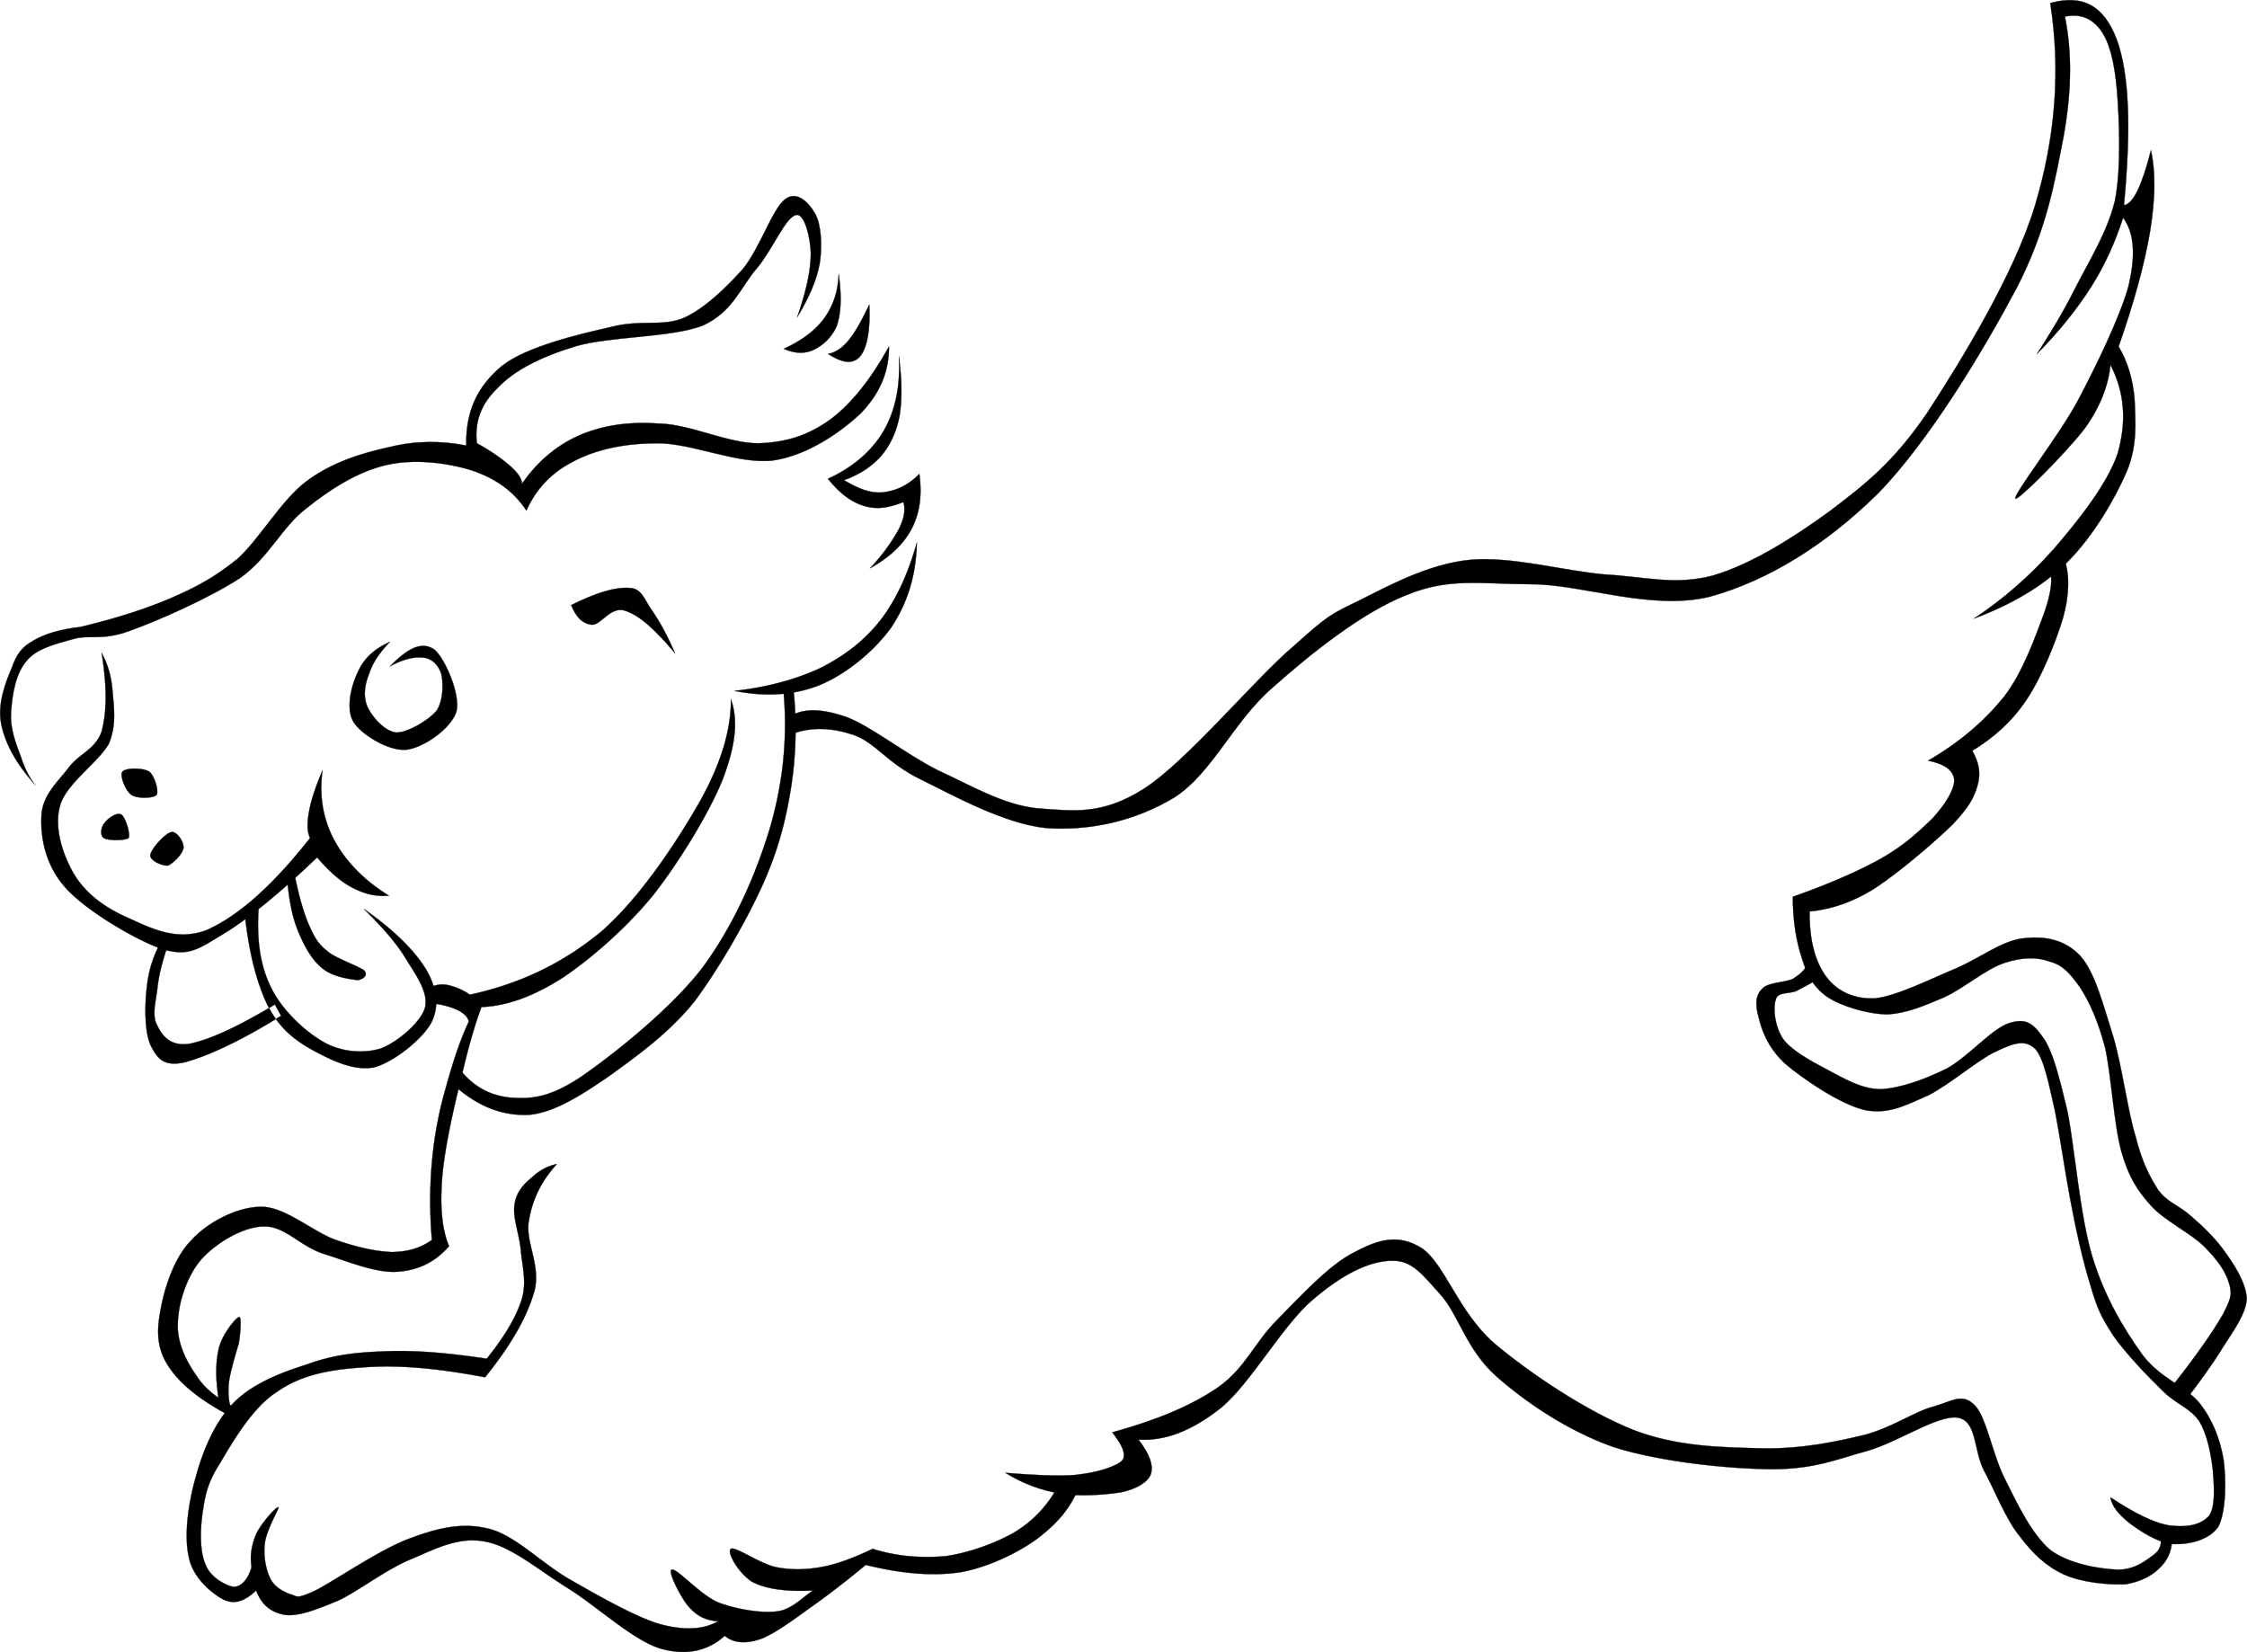 <svg xmlns="http://www.w3.org/2000/svg" viewBox="0 0 287.563 211.425"><g stroke="#000" stroke-width=".036" stroke-miterlimit="10" fill-rule="evenodd"><path d="M4.513 100.47c-.72-.9-1.332-2.052-1.836-3.6-.612-1.62-1.404-3.636-1.26-5.652.108-2.16.576-5.004 1.944-6.588 1.224-1.584 3.636-2.196 5.868-2.808 2.232-.684 3.708.252 7.344-1.08 3.636-1.296 10.296-4.248 14.148-6.768 3.744-2.664 5.328-6.516 8.496-8.928 3.096-2.484 6.516-4.644 10.116-5.508 3.564-.864 7.884-.324 11.016.648 2.988 1.008 5.328 2.592 7.02 5.148 1.224-2.736 3.168-4.824 5.976-6.264 2.844-1.512 6.444-2.34 10.8-2.34 4.392-.036 10.296 2.736 14.796 2.196 4.392-.648 8.568-3.564 11.16-5.976 2.448-2.52 3.672-5.256 3.672-8.604-2.34 4.212-4.824 7.344-7.596 9.396-2.844 2.016-5.58 2.88-9.18 2.988-3.816 0-8.64-2.412-12.528-2.52-3.888-.288-7.128.18-10.116 1.404-2.952 1.26-5.472 3.312-7.56 6.3 0-.648-.468-1.332-1.404-2.196-.972-.864-2.376-1.908-4.356-2.988-.324-2.7.504-5.004 2.628-7.056 2.088-2.232 5.436-3.96 9.9-5.328 4.392-1.332 12.456-1.116 16.416-2.7 3.852-1.764 4.86-5.004 6.912-7.344 2.052-2.484 3.6-6.408 4.932-6.768 1.08-.396 1.872 2.7 1.944 4.86 0 2.232-.576 4.824-1.728 8.172 1.476-2.412 2.484-4.716 2.88-6.912.324-2.304.18-4.896-.576-6.264-.756-1.404-2.376-3.096-3.888-1.872-1.584 1.188-3.24 6.3-5.4 8.928-2.232 2.448-4.86 5.04-7.596 6.264-2.808 1.116-5.364.144-9.18 1.116-3.996.9-10.944 2.52-14.04 5.004-3.168 2.628-4.644 5.796-4.572 10.188-3.168-.612-6.372-.648-9.756.18-3.528.756-7.416 1.944-10.692 4.392-3.204 2.412-5.94 7.272-8.748 9.864-3.06 2.484-5.4 3.708-8.82 5.184-3.42 1.44-7.164 2.592-11.376 3.6-2.556.288-4.5.864-5.976 1.728-1.476.828-2.124 1.656-2.772 3.456-.756 1.764-1.908 4.644-1.368 7.236.504 2.52 1.908 5.076 4.356 7.812z"/><path d="M100.31 44.638c2.268-1.044 3.996-2.304 5.184-3.924 1.152-1.62 1.764-3.456 1.836-5.652.396 2.844.324 4.86-.216 6.588a6.046 6.046 0 01-3.096 3.168c-1.188.504-2.376.395-3.708-.18zM105.96 45.286c.792-.108 1.8-.684 2.628-1.728.936-1.116 1.692-2.592 2.664-4.572.144 3.313-.288 5.508-1.152 6.588-.9 1.08-2.232.936-4.14-.288zM115.03 45.574c.396 2.988.432 5.364.108 7.56-.396 2.088-1.116 3.672-2.304 5.148-1.26 1.404-2.736 2.412-4.824 3.168 1.836 1.08 3.384 1.728 5.076 1.548 1.62-.216 3.096-.864 4.572-2.34.36 2.7.072 5.004-1.008 7.056-1.08 2.016-2.844 3.636-5.292 5.004 1.8-1.944 2.88-3.564 3.672-5.004.72-1.44.864-2.592.576-3.456-1.872.72-3.384 1.008-5.076.468-1.656-.504-3.132-1.656-4.572-3.456 3.24-1.476 5.616-3.564 7.128-6.12 1.512-2.665 2.16-5.76 1.944-9.576zM94.009 88.414c4.284-.468 7.992-1.512 11.124-2.988 3.06-1.584 5.544-3.492 7.596-6.12 2.052-2.7 3.492-5.94 4.608-9.864-.108 4.248-1.188 7.668-3.24 10.8-2.16 3.024-5.688 5.94-9.072 7.38-3.348 1.368-7.02 1.584-11.016.792zM13.009 83.554c.792 1.44 1.26 3.06 1.404 5.004.144 1.908.54 4.104-.468 6.588-1.296 2.376-5.364 5.04-6.228 7.848-.828 2.772.216 6.12 1.62 8.64 1.404 2.448 3.672 4.284 6.66 5.651 2.88 1.261 6.372 3.313 10.476 1.729 3.96-1.764 8.316-5.544 13.212-11.772-.396-.756-.396-1.908-.144-3.312.252-1.476.828-3.204 1.728-5.328-.432 3.348.072 6.192 1.512 8.928 1.44 2.628 3.672 5.04 6.984 7.092-1.548.145-3.024-.18-4.572-.972-1.62-.828-3.024-2.088-4.608-3.924-4.896 4.68-8.82 7.884-12.168 9.9-3.312 2.016-4.32 2.735-7.596 1.872-3.492-1.225-9.936-5.005-12.528-7.992-2.592-2.952-3.132-6.588-2.988-9.108.108-2.592 2.088-4.356 3.456-6.12 1.296-1.8 3.456-2.34 4.248-4.68.684-2.556.684-5.724 0-10.044z"/><path d="M20.605 120.56c-1.008 1.764-1.62 3.708-1.836 5.976-.252 2.269-.288 5.652.576 7.381.792 1.476 1.548 2.664 4.356 2.016 2.736-.756 6.876-2.556 12.276-5.94l-.792-1.439c-4.932 2.952-8.424 4.536-11.016 5.04-2.484.324-3.456-1.152-4.032-2.34-.72-1.225-.216-2.988 0-4.717.18-1.8.684-3.636 1.368-5.651a20.242 20.242 0 00-.9-.326zM31.297 116.64c.504 5.112 1.548 9.144 2.988 12.096 1.476 2.844 3.384 4.356 5.724 5.652 2.34 1.26 5.256 2.735 7.92 2.196 2.52-.721 6.048-3.528 7.236-5.652 1.08-2.052.792-4.356-.576-6.769-1.44-2.411-4.068-5.075-8.028-7.848 2.376 2.34 4.212 4.392 5.508 6.588 1.296 2.088 2.808 4.176 2.304 6.12-.576 1.872-3.6 4.428-5.724 5.184-2.196.648-5.112.433-7.38-.936-2.412-1.404-5.328-4.176-6.66-7.056-1.44-2.988-1.8-6.444-1.476-10.513-.612.289-1.224.613-1.836.938z"/><path d="M36.805 113.04c.252 2.521.648 4.536 1.476 6.444.792 1.836 1.728 3.492 3.096 4.536 1.332 1.008 3.348 1.296 4.392 1.404.72-.072 1.44-.685.792-1.261-.756-.54-3.132-1.367-4.356-2.195-1.188-.9-1.8-1.62-2.52-3.276-.828-1.764-1.476-4.176-2.088-7.236-.252.505-.504 1.045-.792 1.584zM49.909 82.149c-2.052.9-3.384 2.16-4.14 3.924-.828 1.692-1.584 4.752-.468 6.408 1.044 1.584 4.5 3.708 6.768 3.456 2.196-.288 5.652-2.7 6.336-4.86.576-2.232-1.548-7.02-2.88-7.992-1.512-.972-3.204-.288-5.616 2.196 1.656-.936 3.204-1.26 4.248-1.116 1.08.072 1.944.936 2.304 2.052.288 1.116.288 3.384-.576 4.716-1.044 1.26-3.744 2.844-5.184 2.808-1.548-.18-3.096-2.052-3.672-3.276-.576-1.332-.36-2.844.216-4.248.432-1.367 1.368-2.771 2.664-4.068zM15.673 98.746c-.396.432.36 2.448 1.152 2.988.684.468 2.772.468 3.204 0 .36-.54-.324-2.556-.936-2.988-.828-.504-2.988-.504-3.42 0zM13.369 105.33c-.432.504-.612 1.512-.108 1.908.504.36 2.772.36 3.204 0 .252-.54-.432-2.7-.936-2.988-.576-.359-1.764.505-2.16 1.08zM19.237 109.44c-.072.684 1.512 1.404 2.268 1.332.648-.288 1.908-1.512 1.98-2.268.072-.792-.9-2.16-1.548-2.017-.756.109-2.628 2.161-2.7 2.953zM93.541 89.494c.036 3.852-1.26 8.244-4.032 13.176-2.88 5.041-7.596 12.205-12.492 16.488-4.932 4.104-10.512 6.769-16.884 8.137a8.184 8.184 0 00-2.772-1.225c-.9-.18-1.62-.036-2.304.288l.36 2.052c1.404.181 2.556.54 3.312.937.72.396 1.188.864 1.26 1.404-1.296 2.771-2.16 5.651-2.988 8.64a49.288 49.288 0 00-1.728 9.396c-.288 3.168-.288 6.517 0 9.9-1.476 1.044-3.06 1.512-5.148 1.548-2.124-.107-4.32-.576-7.128-1.548-2.916-1.008-6.552-4.32-9.648-4.248-3.096.036-6.912 2.052-8.964 4.392-2.16 2.196-3.456 6.337-3.888 9.108-.504 2.664-.36 4.932 1.26 7.2 1.548 2.231 4.212 4.284 8.136 6.3l.936-.936c-2.376-1.116-4.392-2.448-5.652-4.393-1.368-1.943-2.592-4.392-2.412-6.912.072-2.592 1.26-6.155 3.132-8.172 1.872-2.016 5.256-4.067 7.92-4.067 2.628-.036 4.464 2.411 7.452 3.456 2.88.863 6.66 2.52 9.54 2.34 2.736-.181 4.86-1.225 6.66-3.276-.9-2.088-1.152-4.968-.9-8.496.252-3.708 1.476-9.107 2.412-12.852.864-3.744 1.692-6.732 2.628-9.252 3.348-.145 6.732-1.404 10.44-3.78 3.672-2.484 8.028-6.264 11.52-10.512 3.384-4.32 7.236-10.62 8.928-14.868 1.62-4.249 2.016-7.526 1.044-10.225z"/><path d="M28.057 179.53c-.468-2.7-.504-4.896-.108-6.731.36-1.908 2.16-4.104 2.628-4.248.36-.145.216 1.8 0 3.312-.396 1.332-1.008 3.276-1.26 4.86-.216 1.512 0 2.88.36 4.248-.54-.468-1.08-.937-1.62-1.441z"/><path d="M71.257 148.97c-1.908 2.124-3.096 4.392-3.564 7.2-.54 2.735 1.584 5.724.684 9.107-.972 3.384-3.024 6.912-6.3 10.98-6.048-1.152-11.124-1.62-15.624-1.261-4.5.288-7.992 1.009-11.016 3.133-3.132 1.979-5.688 6.443-7.272 9.107-1.692 2.628-1.944 4.32-2.268 6.588-.288 2.124-.324 4.824.432 6.444.576 1.584 2.592 2.664 3.564 2.808.9 0 1.8-.792 2.304-2.52-.252-1.512.036-2.916.576-4.212.612-1.332 2.592-3.601 2.88-3.456.072.144-1.476 2.808-1.728 4.392-.252 1.513.036 3.349.576 4.536.468 1.152 1.62 1.836 2.628 2.196.972.216.576.756 3.24-.468 2.556-1.297 8.496-5.437 12.276-6.732 3.672-1.368 6.768-2.016 10.116-1.116 3.204.9 6.3 4.104 9.864 6.265 3.6 2.052 8.316 4.787 11.628 5.832 3.204.899 5.76.792 7.668-.324-1.44-.036-2.664-.612-3.672-1.729-1.044-1.08-2.916-4.823-2.268-4.859.72-.181 3.672 3.312 6.084 4.248 2.268.827 5.4 1.367 7.452 1.079 2.016-.252 3.744-2.34 4.608-2.663.756-.433.756-.433 0 0-3.492.18-6.048-.181-7.812-1.08-1.764-1.044-3.384-3.889-2.772-4.248.54-.36 3.708 1.907 5.76 2.34 1.8.36 3.708.36 5.724 0 2.088-.36 4.212-1.188 6.66-2.34 3.204 1.008 6.264 1.188 9.324.936 2.988-.432 6.264-1.62 8.712-2.988 2.34-1.403 4.14-3.275 5.4-5.472l2.664.288c-1.08 2.412-2.844 4.32-5.292 6.12-2.484 1.728-5.94 3.42-9.54 4.104-3.708.54-7.632.181-12.168-.936-1.836 1.548-3.78 3.06-5.976 4.68-2.304 1.62-5.22 3.889-7.236 4.716-2.016.757-3.672.648-4.824-.323-2.232 2.016-5.076 2.592-8.388 1.584-3.456-1.116-8.064-5.437-11.736-7.704-3.816-2.376-7.2-5.328-10.548-5.94-3.348-.647-6.228.864-9.324 2.196-3.132 1.224-6.768 4.068-9.396 5.328-2.772 1.151-5.04 2.052-6.804 1.872-1.764-.288-3.024-1.188-3.78-3.132-1.44 1.367-2.808 1.872-4.248 1.115-1.476-.792-3.852-2.771-4.356-5.363-.648-2.809-.072-6.948.9-10.332.936-3.42 2.448-7.021 4.824-9.433 2.304-2.376 5.976-3.852 9.216-4.859 3.204-1.188 5.976-1.584 9.972-1.729 3.96-.18 8.136.18 13.212.937 2.232-2.772 3.78-5.328 4.5-7.668.648-2.269 0-4.356-.144-6.265-.216-2.124-1.08-4.212-.792-5.832.216-1.584 1.224-2.628 2.196-3.42.936-.864 1.908-1.439 3.204-1.727zM58.729 136.73c1.872 2.376 3.996 3.492 6.66 3.744 2.556.18 4.896.036 8.964-2.664 4.068-2.808 11.412-8.604 15.516-13.932 4.068-5.509 6.876-11.952 8.712-18.072 1.728-6.012 2.268-12.024 1.62-18.036l1.26-.288a48.65 48.65 0 01-.108 12.528c-.612 4.068-1.44 7.884-3.456 12.564-2.088 4.788-5.724 11.124-8.964 15.517-3.312 4.14-7.452 7.056-10.908 9.575-3.564 2.448-7.056 4.717-10.332 5.005-3.348.144-6.48-1.009-9.54-3.744.18-.722.36-1.442.576-2.197z"/><path d="M100.78 91.87c1.836-1.26 4.14-1.26 7.452-.144 3.168 1.152 7.668 4.788 11.844 6.876 4.104 1.872 8.388 4.464 12.852 4.86 4.32.288 8.028.936 13.463-2.52 5.473-3.492 14.328-14.184 19.08-18.18 4.572-4.104 4.752-4.104 8.604-5.976 3.781-1.908 8.857-4.644 14.113-5.148 5.256-.468 11.844 1.404 17.135 1.872 5.148.288 9.037 1.44 13.896.144 4.896-1.44 10.332-4.86 15.049-8.316 4.5-3.42 8.027-6.156 12.383-12.528 4.357-6.696 11.125-17.712 13.789-26.532 2.627-8.82 3.275-17.316 1.943-25.884 4.176-1.152 6.877.324 8.533 4.716 1.584 4.392 1.836 11.304.898 21.168.576-.108 1.152-.684 1.729-1.872s1.152-2.916 1.729-5.184c.611 2.808.576 6.084-.107 10.368-.721 4.212-2.018 9-4.033 14.76 1.152 1.944 1.836 4.14 2.053 6.876.072 2.628.432 5.616-1.008 9.108-1.512 3.528-4.32 8.316-7.596 11.592-3.24 3.204-7.273 5.472-11.953 7.236 3.779-2.52 7.057-5.364 10.225-8.928 3.096-3.6 6.84-8.28 8.172-12.24 1.115-3.996.936-7.668-.936-11.304-.252 2.556-1.26 5.328-3.313 8.172-2.16 2.844-8.676 9.432-8.855 8.928-.182-.648 5.471-7.884 7.92-12.384 2.447-4.608 5.471-10.872 6.551-14.76.938-3.96.756-6.84-.684-8.784-.973 3.024-2.305 6.048-4.141 8.928s-4.176 5.76-6.875 8.496c1.584-2.484 3.275-5.184 4.932-8.496 1.656-3.276 4.031-6.984 5.041-11.124.826-4.284.539-10.512.252-14.112-.324-3.672-.973-6.192-2.088-7.704-1.152-1.548-2.629-2.124-4.572-1.728.898 4.428.898 9.324-.145 15.228-1.115 5.724-2.125 11.988-6.084 19.62-4.141 7.776-11.053 19.368-17.676 26.172-6.697 6.588-14.004 11.124-21.492 13.212-7.561 1.872-16.416-1.62-22.969-1.584-6.588-.036-10.475-.864-15.947 1.404-5.58 2.196-12.133 7.416-17.027 11.772-5.041 4.32-7.777 11.016-12.637 14.112-5.004 3.024-10.764 4.284-16.308 3.924-5.508-.54-12.06-4.248-16.2-6.264-4.212-2.052-5.796-4.716-8.496-5.652-2.771-.936-5.364-1.08-7.92-.144-.18-.684-.36-1.368-.576-2.052z"/><path d="M262.27 72.861c.469 1.044.287 2.88-.684 5.652-1.045 2.736-2.629 7.452-5.148 10.692-2.557 3.132-5.652 5.796-9.684 8.136 2.123.432 3.24 1.224 3.348 2.52-.037 1.296-1.152 3.06-2.771 4.86-1.693 1.62-3.637 3.492-6.66 5.184-2.988 1.656-6.732 3.276-11.232 4.86 0 3.132.432 5.652 1.152 7.848.648 2.124 1.475 3.744 3.311 5.004 1.766 1.152 5.041 2.16 7.598 2.196 2.482-.108 4.787-1.116 7.344-2.196 2.484-1.151 5.328-3.636 7.703-4.392 2.268-.756 4.213-.756 5.832-.144 1.621.432 2.52 1.476 3.816 3.275 1.152 1.8 2.268 4.141 3.203 7.704.793 3.492 1.117 9.828 2.088 13.32.938 3.275 2.018 4.932 3.781 6.912 1.764 1.943 5.039 3.491 6.768 5.184 1.656 1.656 2.771 3.168 3.205 4.68.432 1.368.359 1.908-.793 4.104-1.332 2.304-3.42 5.292-6.66 9.396l1.512 2.053c2.016-2.593 3.781-5.005 5.148-7.236 1.404-2.196 2.951-4.284 3.096-6.264-.145-2.196-1.691-4.465-2.988-6.265-1.332-1.8-2.844-3.168-4.248-4.392-1.512-1.332-2.988-1.692-4.139-3.313-1.117-1.764-2.018-3.491-2.844-6.731-1.045-3.384-1.729-8.964-2.881-12.853-1.26-3.96-2.305-8.208-4.248-10.367-2.088-2.16-4.68-2.521-7.344-2.196s-5.328 2.412-8.389 3.78c-3.24 1.331-7.703 3.6-10.477 3.888-2.771.144-4.967-.972-6.299-2.809-1.369-1.871-2.16-4.644-2.088-8.315 2.52-.216 5.363-1.08 8.387-2.988 3.025-1.979 7.67-5.939 9.9-8.136 2.125-2.232 2.773-3.492 3.205-5.04.467-1.656.107-2.988-.684-4.392 2.699-1.656 5.074-3.708 6.982-6.588 1.945-2.916 3.709-7.38 4.609-10.332.828-2.952.898-5.508.215-7.524-.647.398-1.293.794-1.942 1.225z"/><path d="M231.28 123.37c-.289.792-.9 1.297-1.836 1.908-1.008.468-3.24.433-3.924 1.26-.828.792-.936 1.944-.469 3.601.361 1.584 1.152 3.888 3.348 5.939 2.305 1.98 7.057 5.221 10.225 5.977 3.061.612 5.256-.612 8.137-1.872 2.736-1.368 6.479-4.645 8.748-5.652 2.268-1.08 3.635-1.512 4.932-.324 1.152 1.261 1.764 4.572 2.52 7.849.648 3.275 1.26 7.56 1.98 11.448.684 3.708 1.691 8.208 2.627 11.124.828 2.88 1.369 3.96 2.881 6.3 1.584 2.268 4.283 5.076 6.301 7.056 1.871 1.836 3.49 2.124 4.715 3.924 1.045 1.765 1.477 4.177 1.729 6.265.145 2.016.359 4.5-.469 5.796-1.115 1.224-2.844 1.512-5.039 1.26-2.16-.36-4.645-1.656-7.596-3.6.18 1.188 1.115 2.231 2.412 3.275 1.332 1.008 3.635 2.557 5.65 2.7 1.945.072 4.5-.468 5.725-2.196 1.008-1.907 1.045-5.939.684-8.64-.467-2.628-1.367-5.04-3.096-7.236-1.836-2.195-4.896-3.06-7.236-6.084-2.34-3.24-4.859-7.38-6.443-12.563-1.619-5.328-2.268-13.968-3.203-18.685-1.117-4.644-1.873-7.632-3.098-9.396-1.367-1.944-2.268-2.521-4.355-1.872-2.195.684-5.221 4.284-7.955 5.796-2.844 1.404-5.904 2.52-8.496 2.664-2.629-.036-4.824-1.476-6.877-2.521-2.16-1.151-4.5-2.411-5.615-3.924-1.08-1.584-1.297-3.996-.936-5.004.215-1.044 1.691-.72 2.627-1.116.863-.468 1.836-.936 2.771-1.548-.433-.612-.9-1.26-1.369-1.909z"/><path d="M276.42 196.48c.287.864.143 1.836-.828 2.521-.973.72-2.484 1.943-4.68 1.872-2.305-.108-6.121-.721-8.533-2.521-2.412-2.088-4.139-5.76-5.723-8.928-1.656-3.168-2.412-8.028-3.926-9.576-1.619-1.656-2.916-.504-5.256.145-2.412.611-5.219 2.663-8.855 3.636-3.744.899-8.027 1.8-12.996 1.728-5.004-.144-10.871-.144-16.631-2.376-5.941-2.376-13.178-7.2-17.82-11.124-4.537-3.996-6.301-10.116-9.18-12.096-2.988-1.908-5.58-1.152-8.605.468-3.168 1.512-6.984 5.688-9.9 8.641-2.951 2.916-4.031 6.119-7.559 8.64-3.529 2.448-8.1 4.284-13.572 5.796.972 1.296 1.512 2.196 1.476 2.988 0 .684-.576.972-1.584 1.403-1.188.469-2.52.828-4.824 1.08-2.268.145-5.184 0-8.748-.288 2.268 1.404 4.464 2.196 7.02 2.664 2.52.396 5.724.145 7.812-.18 1.944-.432 3.383-1.26 3.78-2.34.359-1.116-.217-2.628-1.584-4.393 3.348.181 6.732-1.044 10.549-4.067 3.779-3.096 7.92-10.62 11.734-13.824 3.709-3.204 7.201-4.968 10.08-5.004 2.701-.108 4.033 1.872 6.336 4.392 2.232 2.521 3.277 6.984 7.021 10.332 3.635 3.24 9.107 7.021 15.047 9.108 5.904 1.908 14.76 2.808 20.305 2.844 5.436 0 8.244-1.26 12.313-2.376 3.924-1.151 9-4.644 11.482-4.212 2.449.432 1.98 4.104 3.313 6.732 1.369 2.483 2.773 6.228 4.609 8.46 1.654 2.195 3.348 3.815 5.615 4.859s5.76 1.368 7.955 1.261c2.053-.36 3.529-1.188 4.572-2.341 1.045-1.115 1.369-2.376 1.369-3.924h-1.584zM73.093 77.434c3.276-1.62 5.616-2.304 7.416-2.196 1.656.036 1.944 1.512 2.952 2.916.972 1.404 1.944 3.168 2.916 5.436-2.556-3.06-4.536-4.824-6.372-5.436-1.872-.612-3.06 1.836-4.248 1.8-1.224-.144-2.016-.936-2.664-2.52z"/></g></svg>